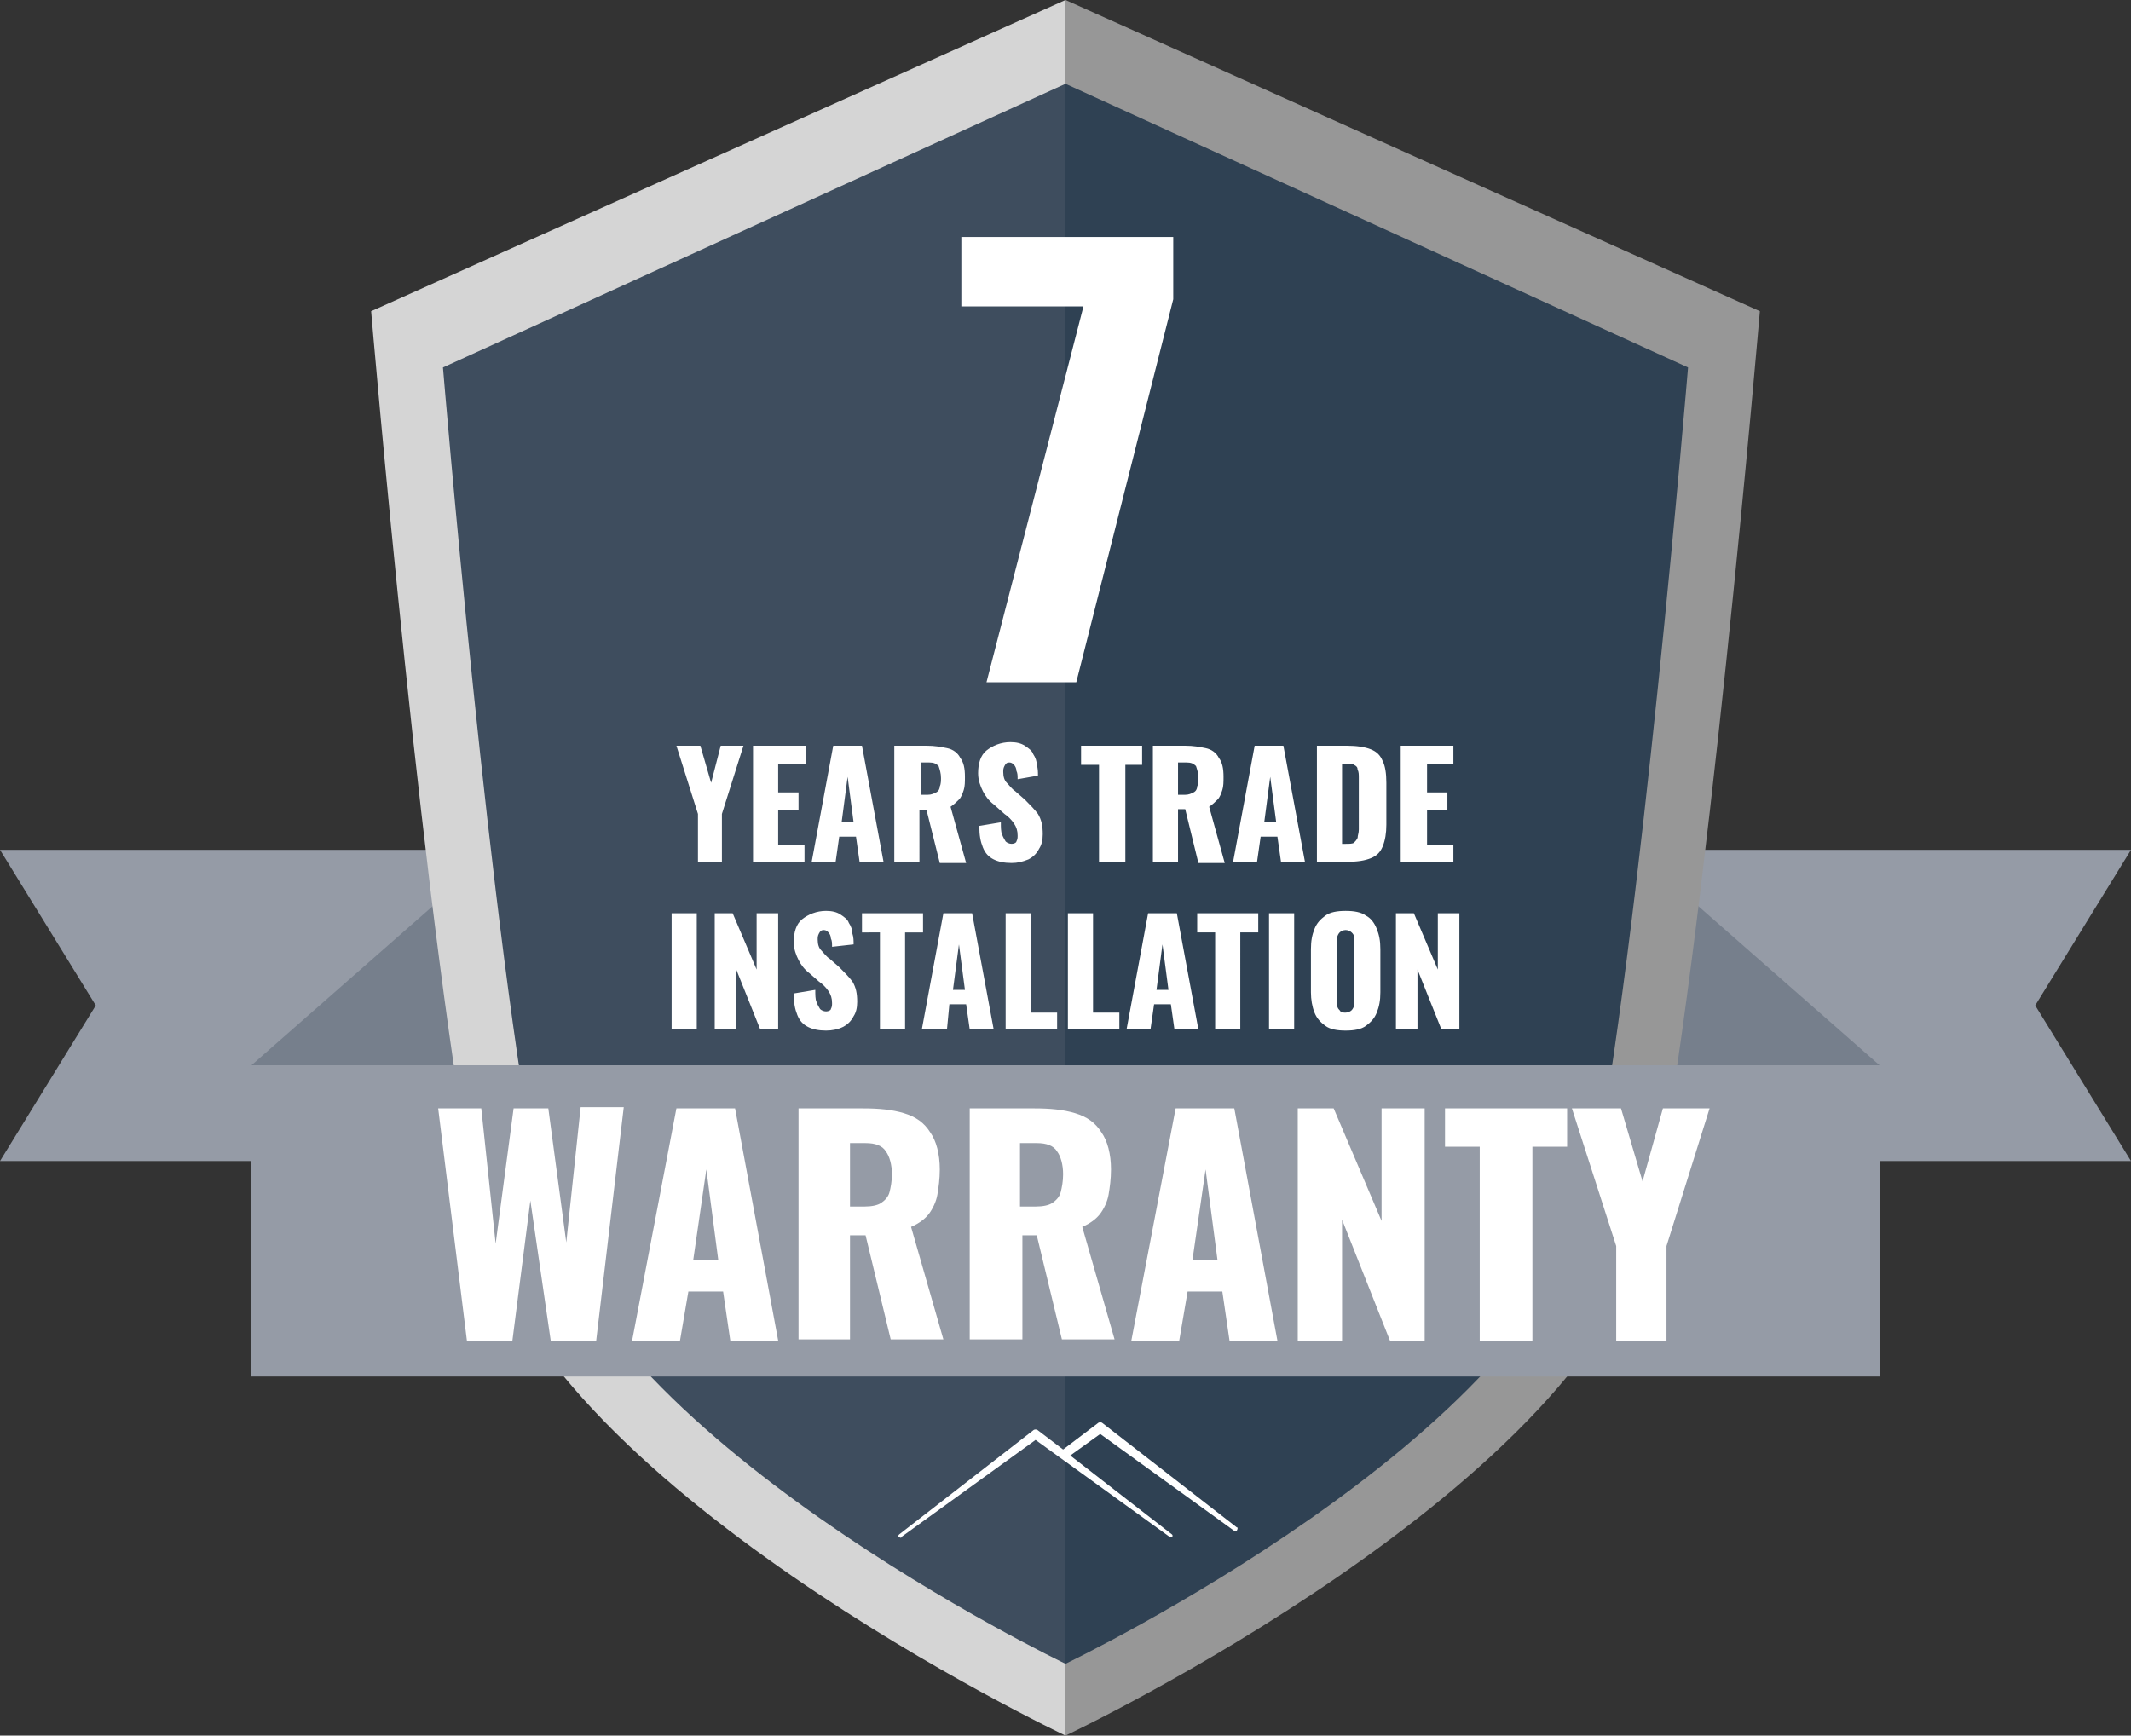 <?xml version="1.0" encoding="utf-8"?>
<!-- Generator: Adobe Illustrator 28.2.0, SVG Export Plug-In . SVG Version: 6.00 Build 0)  -->
<svg version="1.1" id="Layer_1" xmlns="http://www.w3.org/2000/svg" xmlns:xlink="http://www.w3.org/1999/xlink" x="0px" y="0px"
	 viewBox="0 0 178 145" style="enable-background:new 0 0 178 145;" xml:space="preserve">
<rect x="0" y="0" width="178" height="145" fill="#333333" stroke="none"/>
<style type="text/css">
	.st0{fill:#959BA6;}
	.st1{fill:#767F8C;}
	.st2{fill:#D5D5D5;}
	.st3{fill:#979797;}
	.st4{fill:#3E4D5E;}
	.st5{fill:#2F4153;}
	.st6{fill:#FFFFFF;}
</style>
<path class="st0" d="M0,71h178l-8,13l8,13H0l8-13L0,71z"/>
<path class="st1" d="M21,89l20.5-18v26L21,115V89z"/>
<path class="st1" d="M157,89l-20.5-18v26l20.5,18V89z"/>
<path class="st2" d="M31,26L89,0v145c0,0-44.5-21-49-43.5S31,26,31,26z"/>
<path class="st3" d="M147,26L89,0v145c0,0,44.5-21,49-43.5S147,26,147,26z"/>
<path class="st4" d="M37,30.7L89,7v132c0,0-39.9-19.1-43.9-39.6C41,78.9,37,30.7,37,30.7z"/>
<path class="st5" d="M141,30.7L89,7v132c0,0,39.9-19.1,43.9-39.6C137,78.9,141,30.7,141,30.7z"/>
<path class="st6" d="M56.1,86v-9.7h2.1V86H56.1z M59.7,86v-9.7h1.5l2,4.7v-4.7H65V86h-1.5l-2-5v5H59.7z M69,86.1
	c-0.6,0-1.1-0.1-1.5-0.3c-0.4-0.2-0.7-0.5-0.9-1c-0.2-0.5-0.3-1-0.3-1.8l1.8-0.3c0,0.4,0,0.8,0.1,1c0.1,0.3,0.2,0.4,0.3,0.6
	c0.1,0.1,0.3,0.2,0.5,0.2c0.2,0,0.4-0.1,0.4-0.2c0.1-0.2,0.1-0.3,0.1-0.5c0-0.4-0.1-0.7-0.3-1c-0.2-0.3-0.5-0.6-0.8-0.8l-0.8-0.7
	c-0.4-0.3-0.7-0.7-0.9-1.1c-0.2-0.4-0.4-0.9-0.4-1.5c0-0.8,0.2-1.5,0.7-1.9c0.5-0.4,1.2-0.7,2-0.7c0.5,0,0.9,0.1,1.2,0.3
	c0.3,0.2,0.6,0.4,0.7,0.7c0.2,0.3,0.3,0.6,0.3,0.9c0.1,0.3,0.1,0.6,0.1,0.9l-1.8,0.2c0-0.3,0-0.5-0.1-0.7c0-0.2-0.1-0.4-0.2-0.5
	c-0.1-0.1-0.2-0.2-0.4-0.2c-0.2,0-0.3,0.1-0.4,0.3c-0.1,0.2-0.1,0.3-0.1,0.5c0,0.4,0.1,0.7,0.3,0.9c0.2,0.2,0.4,0.5,0.7,0.7l0.8,0.7
	c0.4,0.4,0.8,0.8,1.1,1.2c0.3,0.5,0.4,1,0.4,1.7c0,0.5-0.1,0.9-0.3,1.2c-0.2,0.4-0.5,0.7-0.9,0.9C70,86,69.5,86.1,69,86.1z M73.5,86
	v-8.1H72v-1.6h5.1v1.6h-1.5V86H73.5z M77,86l1.8-9.7h2.4l1.8,9.7h-2l-0.3-2.1h-1.4L79.1,86H77z M79.6,82.7h1l-0.5-3.8L79.6,82.7z
	 M84,86v-9.7h2.1v8.3h2.2V86H84z M89.2,86v-9.7h2.1v8.3h2.2V86H89.2z M94.1,86l1.8-9.7h2.4l1.8,9.7h-2l-0.3-2.1h-1.4L96.1,86H94.1z
	 M96.6,82.7h1l-0.5-3.8L96.6,82.7z M101.5,86v-8.1h-1.5v-1.6h5.1v1.6h-1.5V86H101.5z M106,86v-9.7h2.1V86H106z M112.4,86.1
	c-0.7,0-1.3-0.1-1.7-0.4c-0.4-0.3-0.7-0.6-0.9-1.1c-0.2-0.5-0.3-1.1-0.3-1.7v-3.6c0-0.7,0.1-1.2,0.3-1.7c0.2-0.5,0.5-0.8,0.9-1.1
	c0.4-0.3,1-0.4,1.7-0.4c0.7,0,1.3,0.1,1.7,0.4c0.4,0.2,0.7,0.6,0.9,1.1c0.2,0.5,0.3,1,0.3,1.7v3.6c0,0.7-0.1,1.2-0.3,1.7
	c-0.2,0.5-0.5,0.8-0.9,1.1C113.7,86,113.1,86.1,112.4,86.1z M112.4,84.6c0.2,0,0.4-0.1,0.5-0.2c0.1-0.1,0.2-0.3,0.2-0.4
	c0-0.2,0-0.4,0-0.5v-4.7c0-0.2,0-0.4,0-0.5c0-0.2-0.1-0.3-0.2-0.4c-0.1-0.1-0.3-0.2-0.5-0.2c-0.2,0-0.4,0.1-0.5,0.2
	c-0.1,0.1-0.2,0.3-0.2,0.4c0,0.2,0,0.3,0,0.5v4.7c0,0.2,0,0.4,0,0.5c0,0.2,0.1,0.3,0.2,0.4C112,84.6,112.2,84.6,112.4,84.6z
	 M116.6,86v-9.7h1.5l2,4.7v-4.7h1.8V86h-1.5l-2-5v5H116.6z"/>
<path class="st6" d="M58.3,72v-4l-1.8-5.7h2l0.9,3.1l0.8-3.1h1.9L60.3,68v4H58.3z M62.9,72v-9.7h4.4v1.5H65v2.4h1.7v1.5H65v2.9h2.2
	V72H62.9z M67.8,72l1.8-9.7H72l1.8,9.7h-2l-0.3-2.1h-1.4L69.8,72H67.8z M70.3,68.7h1l-0.5-3.8L70.3,68.7z M74.7,72v-9.7h2.7
	c0.7,0,1.2,0.1,1.7,0.2c0.5,0.1,0.9,0.4,1.1,0.8c0.3,0.4,0.4,0.9,0.4,1.6c0,0.4,0,0.8-0.1,1.1c-0.1,0.3-0.2,0.6-0.4,0.8
	c-0.2,0.2-0.4,0.4-0.7,0.6l1.3,4.7h-2.2l-1.1-4.4h-0.6V72H74.7z M76.9,66.4h0.6c0.3,0,0.5-0.1,0.7-0.2c0.2-0.1,0.3-0.3,0.3-0.5
	c0.1-0.2,0.1-0.5,0.1-0.7c0-0.4-0.1-0.7-0.2-1c-0.2-0.2-0.4-0.3-0.8-0.3h-0.7V66.4z M84.5,72.1c-0.6,0-1.1-0.1-1.5-0.3
	c-0.4-0.2-0.7-0.5-0.9-1c-0.2-0.5-0.3-1-0.3-1.8l1.8-0.3c0,0.4,0,0.8,0.1,1c0.1,0.3,0.2,0.4,0.3,0.6c0.1,0.1,0.3,0.2,0.5,0.2
	c0.2,0,0.4-0.1,0.4-0.2c0.1-0.2,0.1-0.3,0.1-0.5c0-0.4-0.1-0.7-0.3-1c-0.2-0.3-0.5-0.6-0.8-0.8L83,67.2c-0.4-0.3-0.7-0.7-0.9-1.1
	c-0.2-0.4-0.4-0.9-0.4-1.5c0-0.8,0.2-1.5,0.7-1.9c0.5-0.4,1.2-0.7,2-0.7c0.5,0,0.9,0.1,1.2,0.3c0.3,0.2,0.6,0.4,0.7,0.7
	c0.2,0.3,0.3,0.6,0.3,0.9c0.1,0.3,0.1,0.6,0.1,0.9L85,65.1c0-0.3,0-0.5-0.1-0.7c0-0.2-0.1-0.4-0.2-0.5c-0.1-0.1-0.2-0.2-0.4-0.2
	c-0.2,0-0.3,0.1-0.4,0.3c-0.1,0.2-0.1,0.3-0.1,0.5c0,0.4,0.1,0.7,0.3,0.9c0.2,0.2,0.4,0.5,0.7,0.7l0.8,0.7c0.4,0.4,0.8,0.8,1.1,1.2
	c0.3,0.5,0.4,1,0.4,1.7c0,0.5-0.1,0.9-0.3,1.2c-0.2,0.4-0.5,0.7-0.9,0.9C85.4,72,85,72.1,84.5,72.1z M91.8,72v-8.1h-1.5v-1.6h5.1
	v1.6H94V72H91.8z M96.3,72v-9.7H99c0.7,0,1.2,0.1,1.7,0.2c0.5,0.1,0.9,0.4,1.1,0.8c0.3,0.4,0.4,0.9,0.4,1.6c0,0.4,0,0.8-0.1,1.1
	c-0.1,0.3-0.2,0.6-0.4,0.8c-0.2,0.2-0.4,0.4-0.7,0.6l1.3,4.7h-2.2L99,67.6h-0.6V72H96.3z M98.4,66.4H99c0.3,0,0.5-0.1,0.7-0.2
	c0.2-0.1,0.3-0.3,0.3-0.5c0.1-0.2,0.1-0.5,0.1-0.7c0-0.4-0.1-0.7-0.2-1c-0.2-0.2-0.4-0.3-0.8-0.3h-0.7V66.4z M103,72l1.8-9.7h2.4
	l1.8,9.7h-2l-0.3-2.1h-1.4L105,72H103z M105.6,68.7h1l-0.5-3.8L105.6,68.7z M110,72v-9.7h2.5c0.8,0,1.5,0.1,2,0.3
	c0.5,0.2,0.8,0.5,1,1c0.2,0.4,0.3,1,0.3,1.8v3.5c0,0.7-0.1,1.3-0.3,1.8c-0.2,0.5-0.5,0.8-1,1c-0.5,0.2-1.1,0.3-2,0.3H110z
	 M112.1,70.5h0.3c0.3,0,0.6,0,0.7-0.1c0.1-0.1,0.2-0.2,0.3-0.4c0-0.2,0.1-0.4,0.1-0.7V65c0-0.3,0-0.5-0.1-0.7c0-0.2-0.1-0.3-0.3-0.4
	c-0.1-0.1-0.4-0.1-0.7-0.1h-0.3V70.5z M117,72v-9.7h4.4v1.5h-2.2v2.4h1.7v1.5h-1.7v2.9h2.2V72H117z"/>
<path class="st6" d="M82.4,57l8.1-31.4H80.3v-5.8H98V25l-8.1,32H82.4z"/>
<rect x="21" y="89" class="st0" width="136" height="26"/>
<path class="st6" d="M39,112l-2.4-19.4h3.6l1.2,11.3l1.5-11.3h2.9l1.5,11.2l1.2-11.3h3.6L49.8,112H46l-1.7-11.7L42.8,112H39z
	 M52.8,112l3.7-19.4h4.9l3.6,19.4h-4l-0.6-4.1h-2.9l-0.7,4.1H52.8z M57.9,105.3h2.1l-1-7.6L57.9,105.3z M66.7,112V92.6h5.4
	c1.3,0,2.4,0.1,3.4,0.4c1,0.3,1.7,0.8,2.2,1.6c0.5,0.7,0.8,1.8,0.8,3.1c0,0.8-0.1,1.5-0.2,2.1c-0.1,0.6-0.4,1.2-0.7,1.6
	c-0.3,0.4-0.8,0.8-1.5,1.1l2.7,9.4h-4.4l-2.1-8.7H71v8.7H66.7z M71,100.8h1.2c0.6,0,1.1-0.1,1.4-0.3c0.3-0.2,0.6-0.5,0.7-0.9
	c0.1-0.4,0.2-0.9,0.2-1.5c0-0.8-0.2-1.5-0.5-1.9c-0.3-0.5-0.9-0.7-1.7-0.7H71V100.8z M81,112V92.6h5.4c1.3,0,2.4,0.1,3.4,0.4
	c1,0.3,1.7,0.8,2.2,1.6c0.5,0.7,0.8,1.8,0.8,3.1c0,0.8-0.1,1.5-0.2,2.1c-0.1,0.6-0.4,1.2-0.7,1.6c-0.3,0.4-0.8,0.8-1.5,1.1l2.7,9.4
	h-4.4l-2.1-8.7h-1.2v8.7H81z M85.3,100.8h1.2c0.6,0,1.1-0.1,1.4-0.3c0.3-0.2,0.6-0.5,0.7-0.9c0.1-0.4,0.2-0.9,0.2-1.5
	c0-0.8-0.2-1.5-0.5-1.9c-0.3-0.5-0.9-0.7-1.7-0.7h-1.4V100.8z M94.5,112l3.7-19.4h4.9l3.6,19.4h-4l-0.6-4.1h-2.9l-0.7,4.1H94.5z
	 M99.6,105.3h2.1l-1-7.6L99.6,105.3z M108.4,112V92.6h3l4,9.4v-9.4h3.6V112h-2.9l-4-10.1V112H108.4z M123.6,112V95.8h-2.9v-3.2h10.2
	v3.2H128V112H123.6z M135,112v-7.9l-3.7-11.5h4.1l1.8,6.1l1.7-6.1h3.9l-3.6,11.5v7.9H135z"/>
<g>
	<path class="st6" d="M103.3,127.6l-11.2-8.7c-0.1-0.1-0.3-0.1-0.4,0l-2.9,2.2l-2.1-1.6c-0.1-0.1-0.3-0.1-0.4,0l-11.2,8.7
		c-0.1,0.1-0.1,0.2,0,0.2c0.1,0.1,0.2,0.1,0.2,0l11.2-8.1l11.2,8.1c0.1,0.1,0.2,0,0.2,0c0.1-0.1,0-0.2,0-0.2l-8.5-6.6l2.5-1.8
		l11.2,8.1c0.1,0.1,0.2,0,0.2,0C103.4,127.7,103.4,127.6,103.3,127.6"/>
</g>
</svg>
